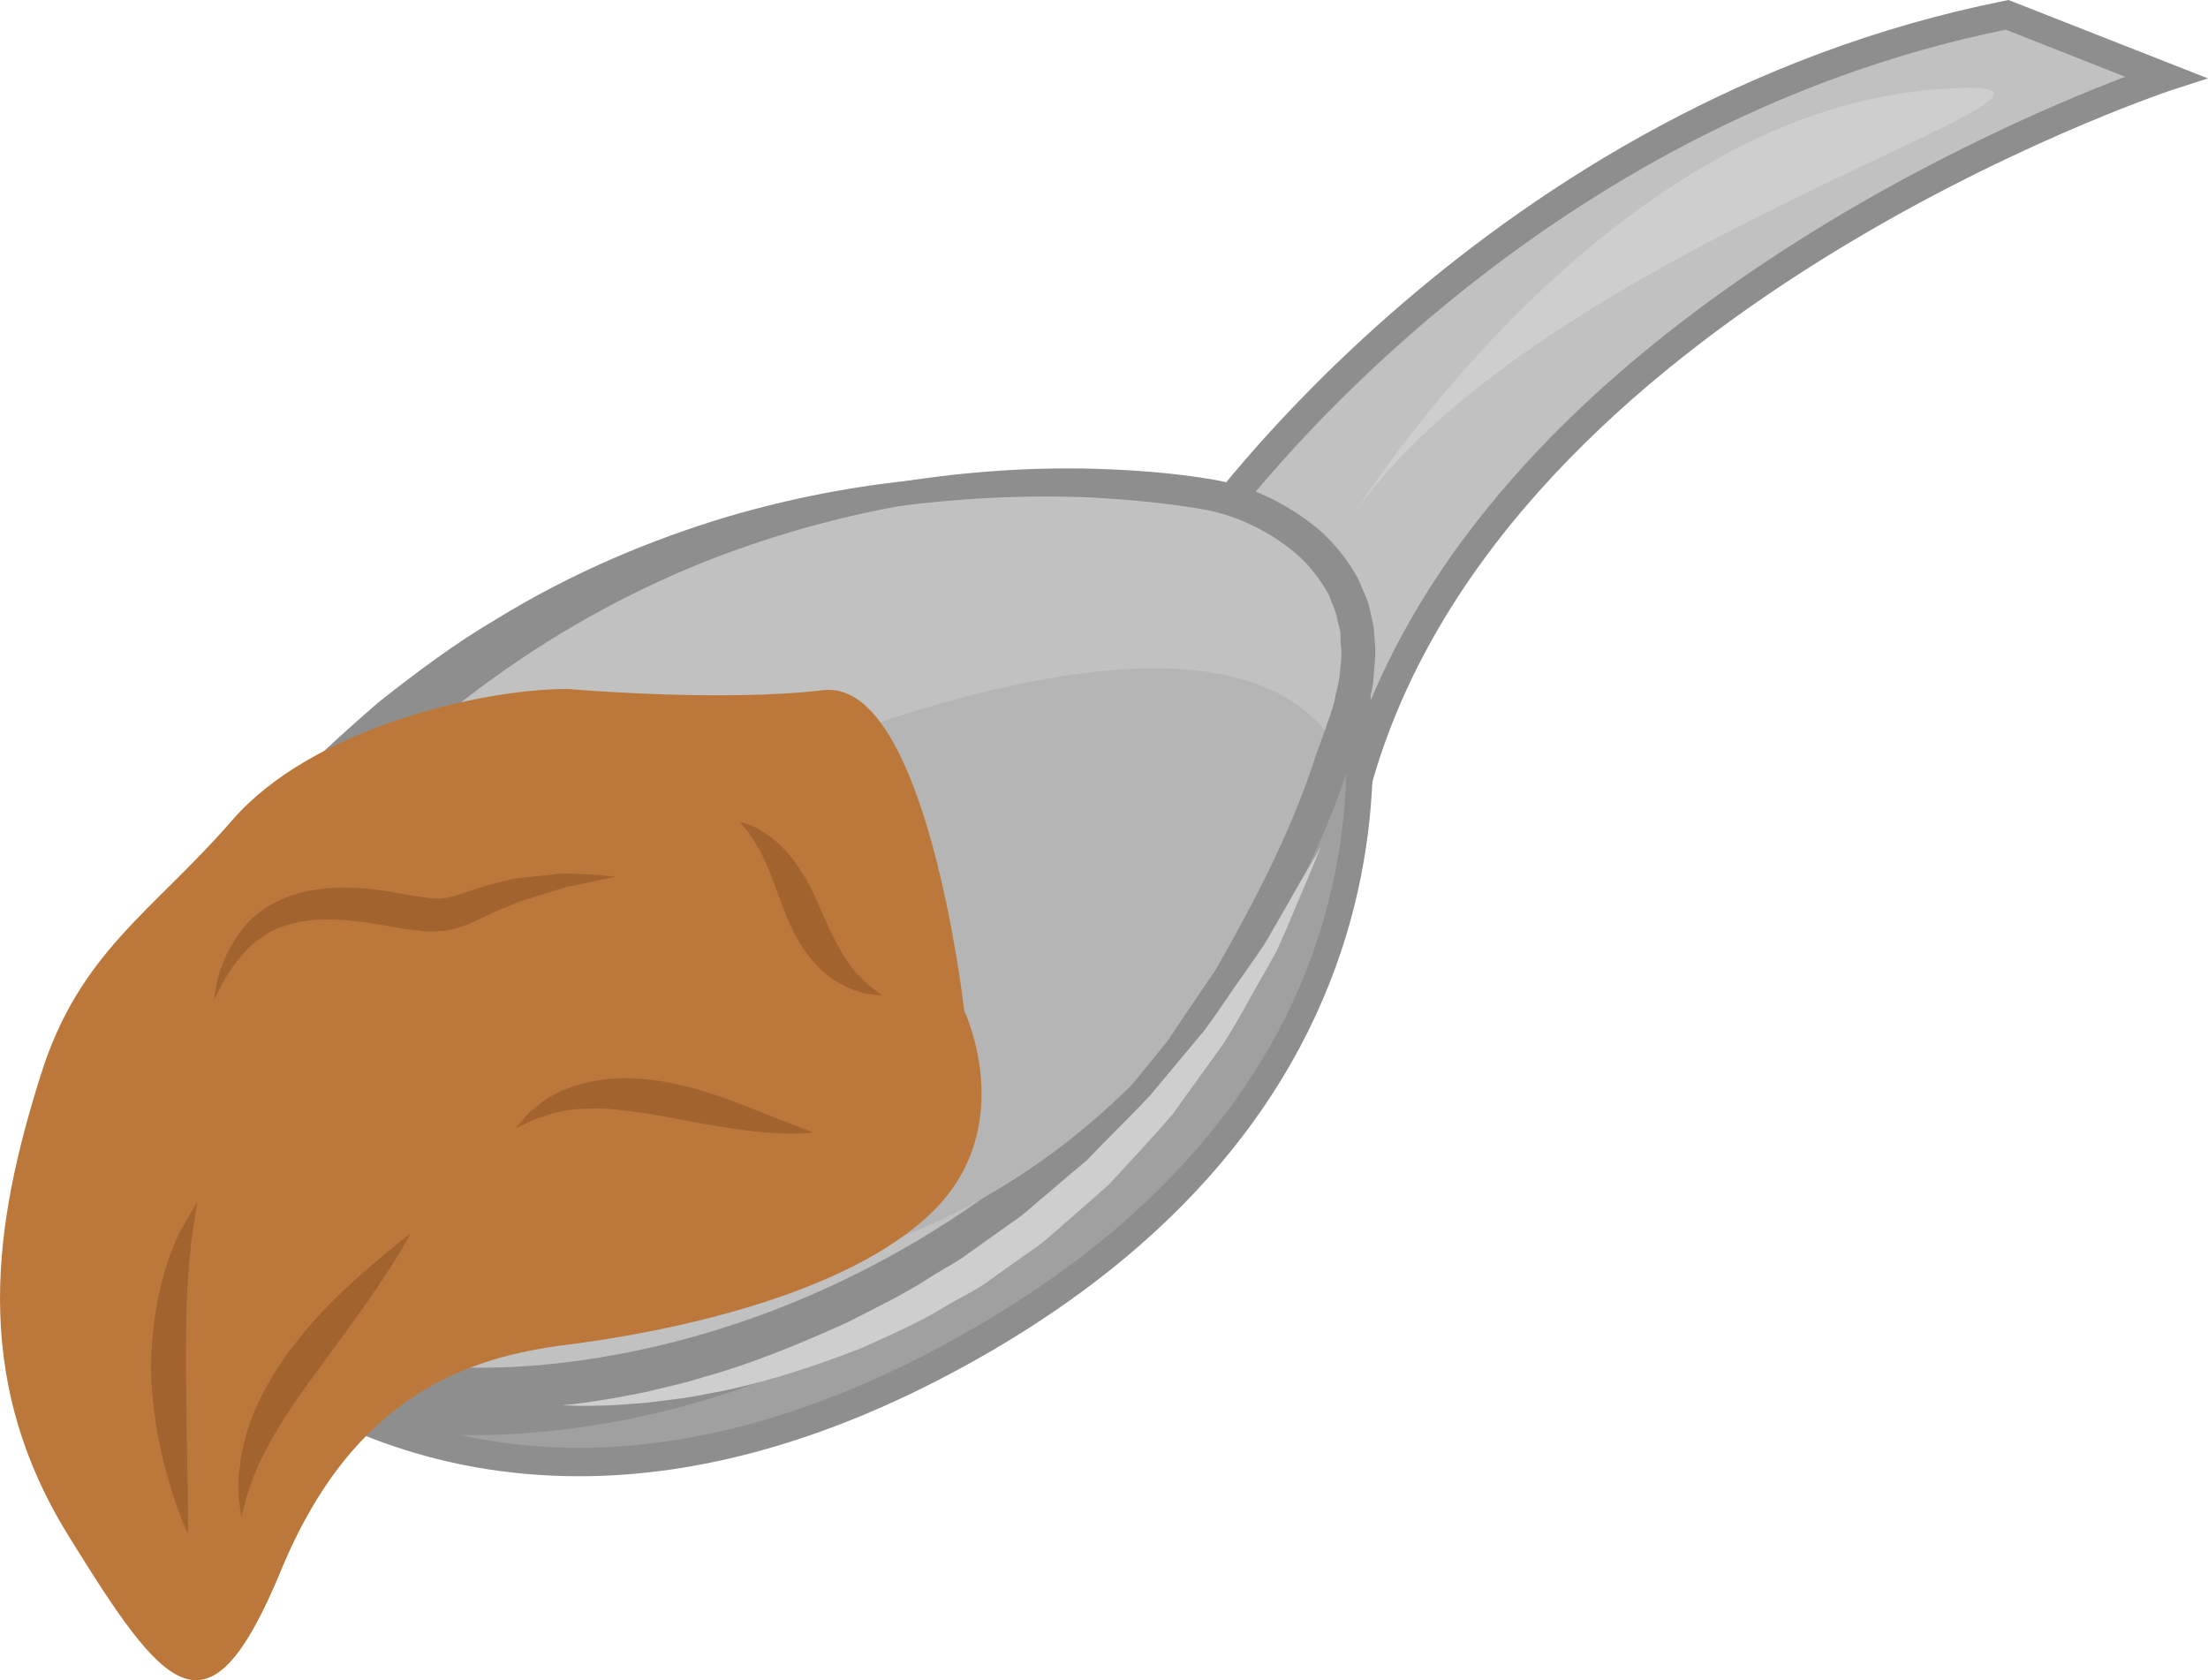 <?xml version="1.0" encoding="UTF-8" standalone="no"?>
<svg
   xmlns:dc="http://purl.org/dc/elements/1.1/"
   xmlns:cc="http://creativecommons.org/ns#"
   xmlns:rdf="http://www.w3.org/1999/02/22-rdf-syntax-ns#"
   xmlns:svg="http://www.w3.org/2000/svg"
   xmlns="http://www.w3.org/2000/svg"
   id="svg40"
   viewBox="0 0 5435.759 4136.032"
   style="clip-rule:evenodd;fill-rule:evenodd;image-rendering:optimizeQuality;shape-rendering:geometricPrecision;text-rendering:geometricPrecision"
   version="1.1"
   height="41.36mm"
   width="54.358mm"
   xml:space="preserve">
 <defs
   id="defs4">
  <style
   id="style2"
   type="text/css">
   <![CDATA[
    .fil1 {fill:#8E8E8E;fill-rule:nonzero}
    .fil2 {fill:#A0A0A0;fill-rule:nonzero}
    .fil6 {fill:#A3632E;fill-rule:nonzero}
    .fil3 {fill:#B5B5B5;fill-rule:nonzero}
    .fil4 {fill:#BC783B;fill-rule:nonzero}
    .fil0 {fill:#C1C1C1;fill-rule:nonzero}
    .fil5 {fill:#CECECE;fill-rule:nonzero}
   ]]>
  </style>
 </defs>
 <g
   transform="translate(-8004.24,-13021)"
   id="Vrstva_x0020_1">
  <path
   style="fill:#c1c1c1;fill-rule:nonzero"
   id="path7"
   d="m 10963,14343 c 0,0 706,-1030 1983,-1285 l 390,153 c 0,0 -1646,538 -1987,1724 z"
   class="fil0" />
  <path
   style="fill:#8e8e8e;fill-rule:nonzero"
   id="path9"
   d="m 11006,14344 332,509 c 333,-984 1557,-1513 1898,-1643 l -294,-116 c -1146,234 -1832,1110 -1936,1250 z m 356,675 -441,-676 13,-20 c 7,-10 729,-1045 2005,-1300 l 10,-2 491,193 -93,30 c -16,6 -1633,546 -1964,1701 z"
   class="fil1" />
  <path
   style="fill:#a0a0a0;fill-rule:nonzero"
   id="path11"
   d="m 11114,14469 187,40 c 0,0 383,1139 -968,1860 -1279,682 -1974,-234 -1998,-304 z"
   class="fil2" />
  <path
   style="fill:#8e8e8e;fill-rule:nonzero"
   id="path13"
   d="m 8382,16079 c 77,115 436,506 1048,506 281,0 579,-83 886,-247 1229,-656 1002,-1645 958,-1799 l -155,-32 z m 1048,576 c -727,0 -1108,-519 -1129,-578 l -9,-28 2816,-1617 220,46 7,19 c 4,12 376,1177 -986,1903 -317,169 -626,255 -919,255 z"
   class="fil1" />
  <path
   style="fill:#c1c1c1;fill-rule:nonzero"
   id="path15"
   d="m 11008,14244 c 0,0 -1531,-345 -2522,1111 -991,1457 2138,1703 2838,-573 135,-439 -316,-538 -316,-538 z"
   class="fil0" />
  <path
   style="fill:#8e8e8e;fill-rule:nonzero"
   id="path17"
   d="m 11008,14244 c 0,0 29,4 82,24 51,20 129,55 200,139 34,42 62,98 74,165 12,67 4,140 -14,216 -39,145 -97,308 -183,479 -85,171 -200,349 -351,518 -150,169 -338,328 -558,457 -221,129 -475,231 -751,281 -139,24 -282,36 -429,29 -146,-8 -297,-34 -441,-95 -143,-60 -282,-159 -359,-306 -38,-73 -60,-153 -65,-232 -5,-79 6,-157 25,-228 18,-73 46,-140 78,-203 32,-63 69,-121 108,-178 78,-107 157,-211 244,-304 85,-95 178,-178 269,-257 95,-75 189,-145 286,-202 193,-119 389,-199 572,-254 368,-108 680,-111 890,-96 105,7 186,19 241,29 54,10 82,18 82,18 0,0 -28,-5 -83,-10 -55,-6 -136,-12 -241,-11 -208,2 -514,26 -863,150 -347,123 -733,357 -1046,728 -80,90 -153,191 -225,296 -67,103 -127,215 -156,334 -30,117 -25,239 31,341 55,102 158,179 278,230 120,51 253,75 384,83 132,8 264,-1 392,-22 257,-42 497,-130 708,-245 212,-115 395,-258 545,-412 150,-154 269,-319 361,-479 91,-160 158,-315 206,-455 21,-68 33,-134 27,-195 -7,-60 -29,-113 -57,-155 -60,-83 -134,-123 -182,-147 -50,-24 -79,-31 -79,-31 z"
   class="fil1" />
  <path
   style="fill:#b5b5b5;fill-rule:nonzero"
   id="path19"
   d="m 9437,15106 c 0,0 1526,-800 1861,-242 0,0 -415,1461 -1956,1313 z"
   class="fil3" />
  <path
   style="fill:#bc783b;fill-rule:nonzero"
   id="path21"
   d="m 10378,15509 c 0,0 -92,-819 -347,-789 -255,30 -629,-3 -629,-3 -217,0 -631,98 -826,323 -195,225 -377,324 -472,629 -114,362 -174,737 66,1128 241,390 346,525 526,90 180,-436 465,-526 706,-556 240,-30 690,-120 901,-330 210,-210 75,-492 75,-492 z"
   class="fil4" />
  <path
   style="fill:#8e8e8e;fill-rule:nonzero"
   id="path23"
   d="m 9030,14756 c 0,0 17,-13 47,-37 31,-24 76,-61 136,-105 124,-83 308,-200 561,-291 63,-22 130,-45 201,-62 70,-21 145,-35 223,-50 156,-26 325,-41 504,-36 89,3 180,9 273,24 99,14 192,57 273,123 40,34 74,77 100,124 10,26 24,50 29,77 l 9,41 3,40 c 3,28 -1,55 -3,82 -1,27 -9,52 -15,78 -5,27 -14,51 -23,75 l -25,73 c -64,196 -160,374 -259,541 -27,40 -55,80 -82,119 -14,19 -28,39 -41,58 -15,18 -30,36 -45,54 -30,36 -60,71 -90,106 -31,33 -64,65 -96,96 -254,252 -545,406 -798,494 -254,88 -474,107 -622,105 -38,-1 -71,0 -99,-3 -29,-3 -53,-6 -73,-8 -38,-5 -59,-7 -59,-7 0,0 21,1 60,3 19,1 43,3 72,4 28,2 61,-2 98,-2 148,-6 363,-35 609,-132 244,-96 521,-255 762,-505 30,-31 61,-62 91,-94 28,-35 56,-70 85,-105 14,-17 28,-35 43,-53 13,-19 25,-38 38,-57 26,-38 52,-77 79,-116 93,-163 185,-336 247,-527 l 25,-70 c 8,-23 17,-47 22,-69 4,-23 12,-46 13,-68 2,-23 6,-45 2,-67 l -1,-33 -8,-32 c -3,-21 -14,-40 -21,-60 -21,-37 -47,-72 -80,-100 -66,-56 -149,-96 -233,-110 -88,-15 -177,-23 -263,-28 -173,-8 -339,2 -492,22 -76,12 -150,23 -220,41 -71,14 -136,35 -199,54 -253,80 -440,186 -568,262 -62,41 -108,75 -140,97 -33,22 -50,34 -50,34 z"
   class="fil1" />
  <path
   style="fill:#cecece;fill-rule:nonzero"
   id="path25"
   d="m 11343,14278 c 0,0 606,-969 1417,-1036 645,-54 -933,354 -1417,1036 z"
   class="fil5" />
  <path
   style="fill:#cecece;fill-rule:nonzero"
   id="path27"
   d="m 11256,15106 c 0,0 -13,31 -37,89 -12,28 -27,63 -44,104 -9,20 -18,42 -29,65 -12,22 -25,45 -39,69 -28,49 -56,103 -92,159 -38,53 -80,110 -123,171 -48,56 -102,113 -157,173 -30,27 -61,54 -93,82 -32,27 -62,57 -98,81 -35,25 -70,49 -104,74 -34,25 -72,42 -107,63 -69,43 -142,73 -209,104 -139,54 -268,93 -378,112 -55,12 -106,16 -149,22 -45,3 -82,7 -114,7 -31,1 -55,1 -71,0 -17,0 -25,-1 -25,-1 0,0 8,0 24,-2 17,-2 41,-5 71,-10 31,-4 68,-12 111,-20 42,-11 91,-20 143,-37 106,-29 228,-77 359,-137 63,-33 132,-65 198,-108 32,-21 68,-38 100,-63 33,-23 66,-47 100,-71 35,-23 64,-52 95,-77 31,-27 61,-52 91,-77 54,-57 109,-109 158,-162 46,-55 90,-108 131,-157 39,-52 71,-103 103,-147 16,-23 31,-44 45,-65 13,-21 24,-42 35,-60 22,-39 41,-71 56,-98 32,-54 49,-83 49,-83 z"
   class="fil5" />
  <path
   style="fill:#a3632e;fill-rule:nonzero"
   id="path29"
   d="m 8467,16798 c 0,0 -4,-11 -13,-31 -7,-20 -20,-49 -30,-86 -23,-73 -46,-177 -48,-295 1,-118 25,-224 55,-296 13,-36 32,-63 42,-82 l 17,-28 c 0,0 -2,12 -5,33 -2,21 -10,50 -12,88 -9,73 -11,174 -11,285 1,112 3,214 4,289 0,37 1,68 1,89 0,22 0,34 0,34 z"
   class="fil6" />
  <path
   style="fill:#a3632e;fill-rule:nonzero"
   id="path31"
   d="m 9015,16057 c 0,0 -22,43 -64,106 -41,64 -103,147 -169,237 -33,45 -63,88 -88,128 -24,41 -46,79 -59,113 -8,16 -13,32 -17,46 -6,14 -9,26 -11,36 -6,21 -9,32 -9,32 0,0 -1,-11 -4,-33 -2,-10 -3,-24 -3,-39 0,-16 0,-34 4,-53 3,-40 16,-85 35,-134 21,-48 49,-98 84,-146 70,-95 148,-165 206,-215 57,-49 95,-78 95,-78 z"
   class="fil6" />
  <path
   style="fill:#a3632e;fill-rule:nonzero"
   id="path33"
   d="m 9522,15179 c 0,0 -16,3 -44,9 -14,3 -31,7 -50,11 -10,2 -21,3 -32,6 -10,4 -22,7 -34,11 -23,7 -49,15 -77,24 -27,11 -55,22 -85,36 -15,7 -31,15 -48,22 -10,3 -19,7 -30,10 -11,2 -22,5 -33,5 -11,1 -22,1 -33,1 -10,-1 -20,-2 -30,-3 -21,-2 -39,-6 -59,-9 -75,-14 -143,-22 -203,-15 -30,4 -57,11 -82,22 -24,11 -44,26 -62,42 -34,32 -55,68 -69,92 -13,26 -20,40 -20,40 3,1 -3,-67 58,-159 15,-23 37,-46 64,-65 28,-18 61,-33 97,-42 73,-17 154,-13 231,2 19,3 38,7 55,9 l 26,4 22,1 c 8,0 14,-2 21,-2 6,-1 14,-4 21,-5 16,-6 32,-11 48,-16 33,-11 65,-19 95,-26 31,-3 60,-7 86,-9 12,-2 25,-3 36,-4 12,0 23,1 34,1 20,1 38,2 52,3 29,3 45,4 45,4 z"
   class="fil6" />
  <path
   style="fill:#a3632e;fill-rule:nonzero"
   id="path35"
   d="m 10006,15809 c 0,0 -44,6 -114,0 -71,-5 -166,-23 -265,-42 -50,-8 -96,-15 -139,-17 -41,-1 -80,1 -111,9 -17,3 -30,9 -43,13 -13,4 -24,9 -32,13 -18,9 -28,13 -28,13 0,0 7,-8 20,-23 6,-8 15,-18 26,-26 12,-9 24,-21 41,-29 31,-20 75,-33 124,-41 49,-7 103,-4 156,5 108,20 196,59 260,84 65,25 105,41 105,41 z"
   class="fil6" />
  <path
   style="fill:#a3632e;fill-rule:nonzero"
   id="path37"
   d="m 10175,15472 c 0,0 -8,-1 -23,-3 -16,-1 -37,-7 -63,-18 -25,-12 -55,-31 -80,-60 -25,-28 -47,-64 -63,-101 -31,-74 -48,-136 -73,-178 -12,-21 -23,-39 -33,-50 -9,-12 -14,-18 -14,-18 0,0 8,2 22,7 15,5 34,16 57,33 22,17 45,42 65,72 21,30 38,65 53,100 30,70 57,124 90,161 17,17 32,32 44,40 12,9 18,15 18,15 z"
   class="fil6" />
 </g>
</svg>